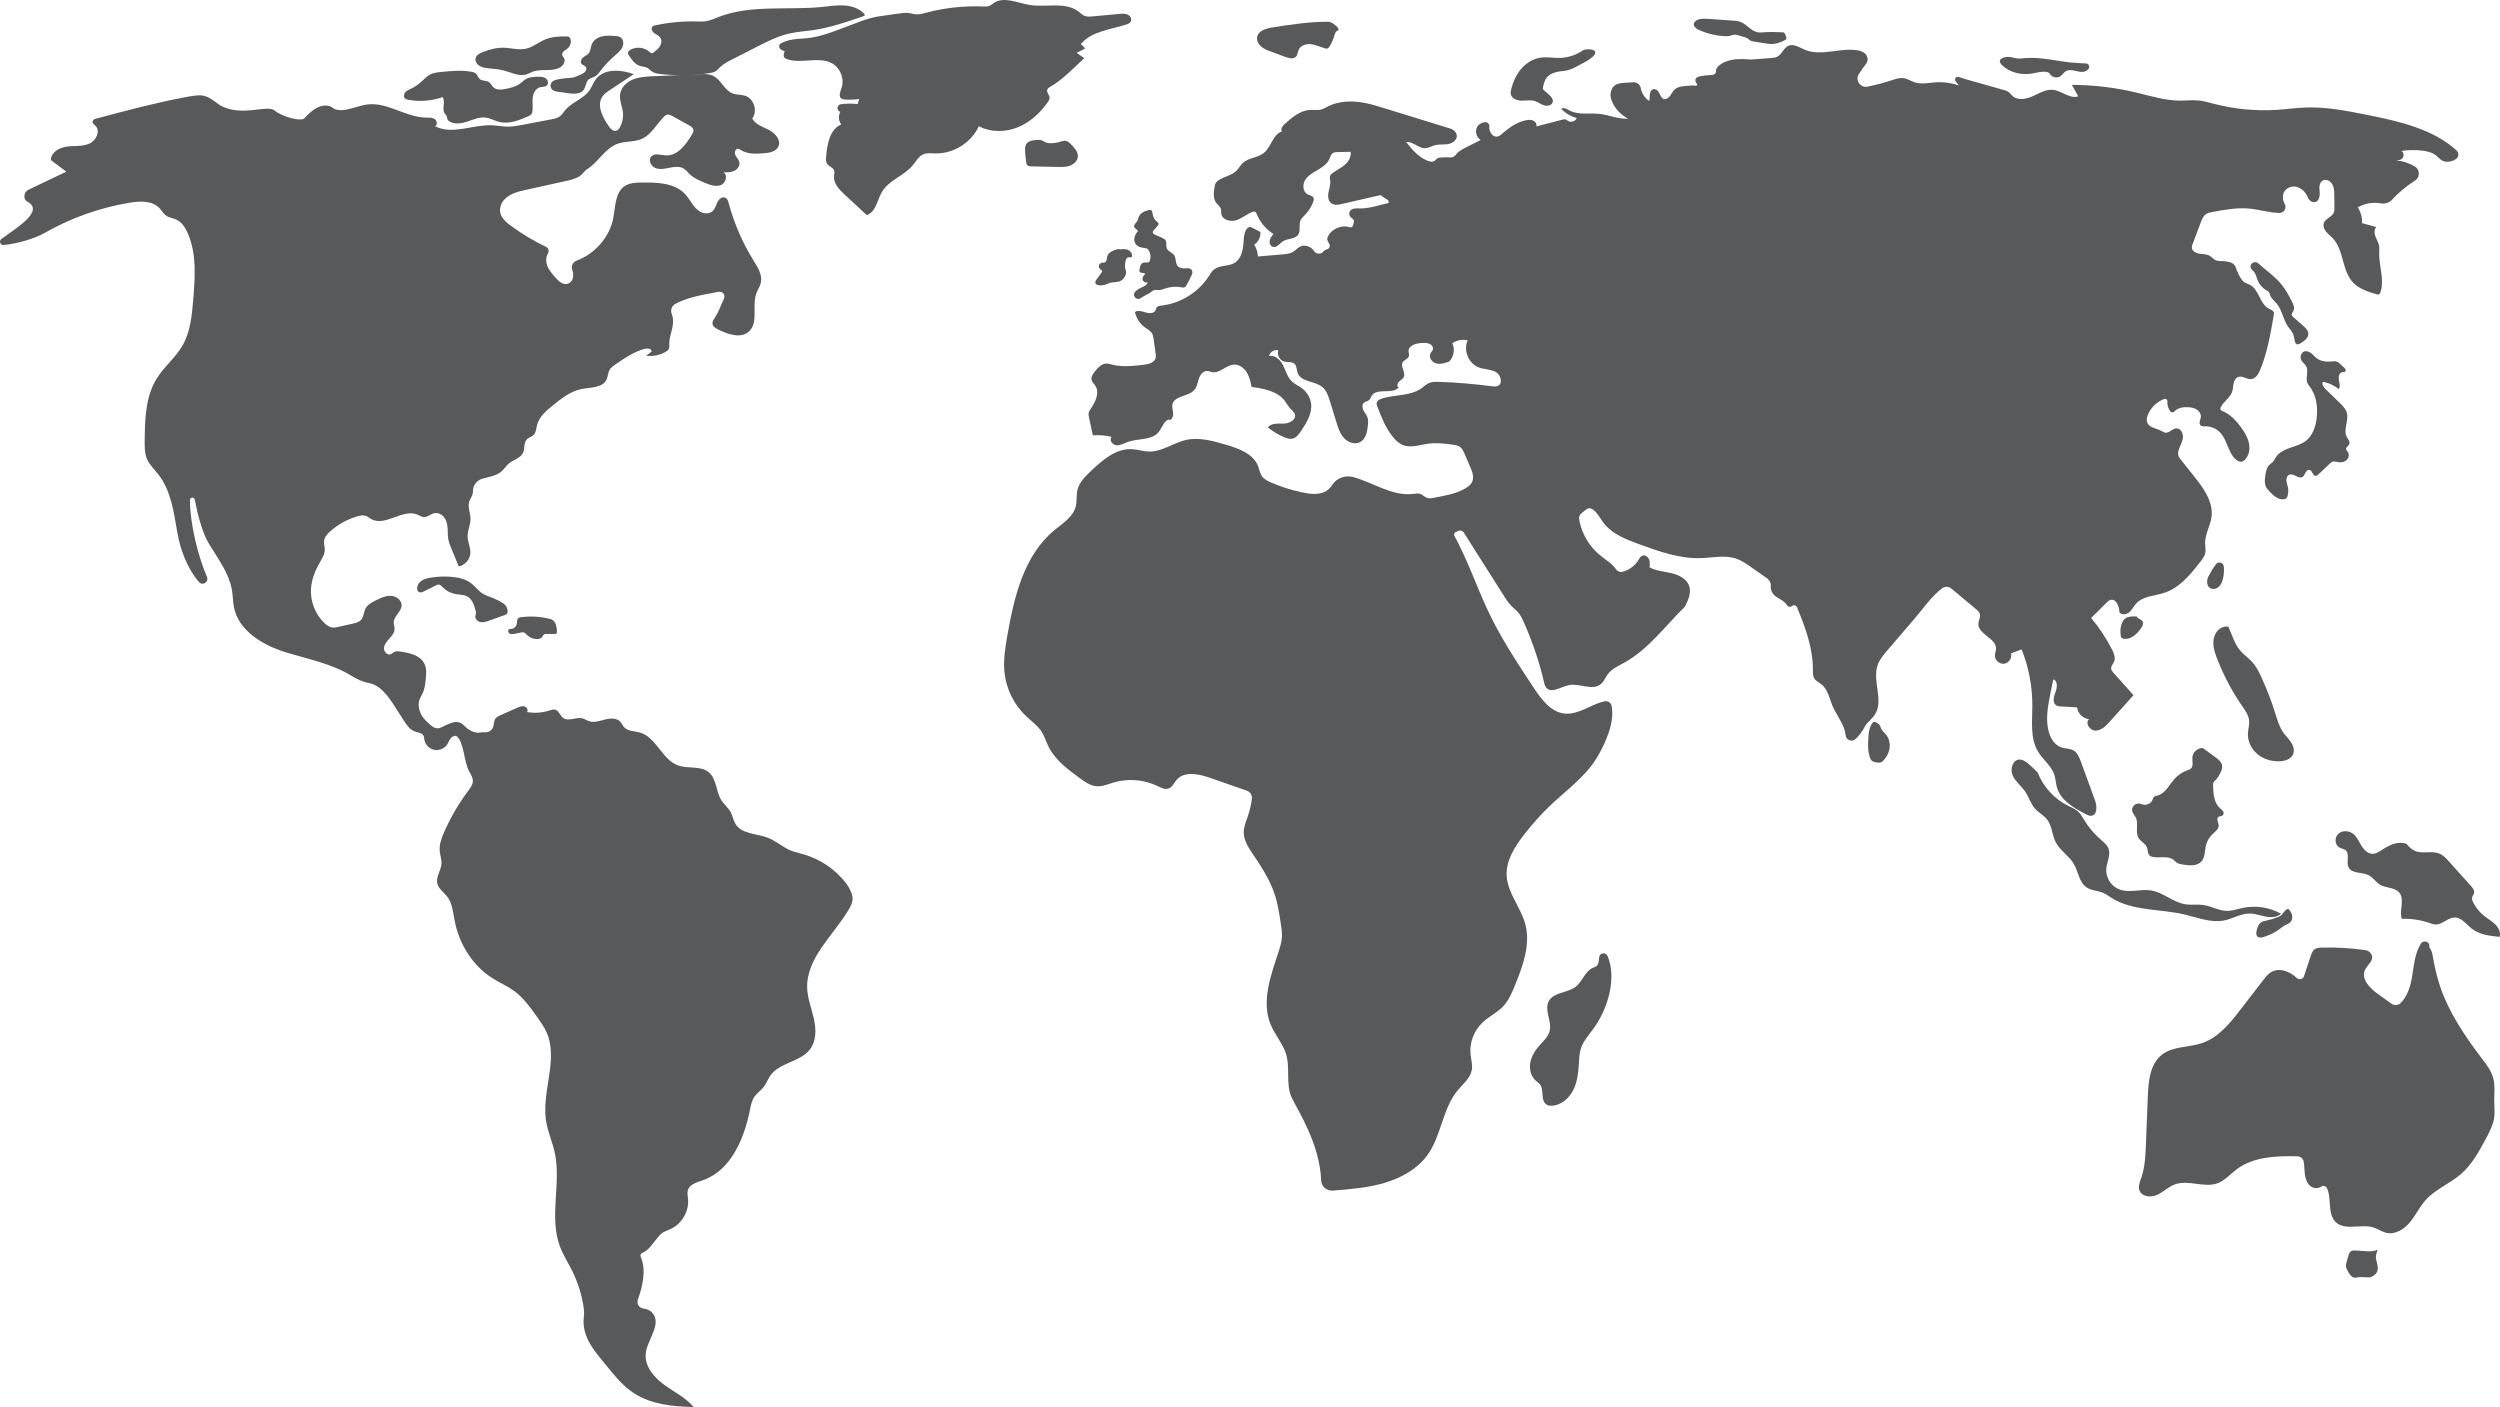 <svg xmlns="http://www.w3.org/2000/svg" width="199" height="112" viewBox="0 0 199 112" fill="none"><path d="M127.966 76.106C127.835 75.788 127.362 75.82 127.299 76.159C127.299 76.162 127.298 76.164 127.298 76.166C127.255 76.424 127.287 76.731 127.085 76.897C127.002 76.966 126.894 76.994 126.796 77.037C126.165 77.308 125.969 78.118 125.429 78.541C124.773 79.054 123.664 78.969 123.277 79.705C122.906 80.411 123.541 81.277 123.355 82.053C123.243 82.523 122.853 82.866 122.533 83.228C122.185 83.622 121.893 84.088 121.806 84.606C121.718 85.124 121.866 85.7 122.269 86.04C122.363 86.119 122.471 86.185 122.552 86.277C122.96 86.742 122.57 87.659 123.161 87.954C123.265 88.006 123.383 88.023 123.499 88.02C124.27 87.992 124.915 87.416 125.248 86.734C125.561 86.092 125.639 85.364 125.679 84.651C125.701 84.256 125.714 83.856 125.833 83.48C126.021 82.883 126.454 82.401 126.825 81.896C127.979 80.323 128.711 77.904 127.966 76.106Z" fill="#58595B"></path><path d="M192.975 74.946C192.867 74.954 192.768 75.011 192.711 75.102C192.231 75.853 192.156 76.798 192.012 77.685C191.885 78.472 191.64 79.317 191.08 79.853C190.888 80.037 190.59 80.055 190.374 79.902L189.307 79.141C188.649 78.673 187.908 77.92 188.256 77.194C188.457 76.774 189.007 76.449 188.77 75.972C188.676 75.782 188.486 75.658 188.277 75.629C187.129 75.466 185.967 75.4 184.808 75.429C184.61 75.434 184.398 75.447 184.24 75.565C184.078 75.685 184.005 75.888 183.941 76.079L183.399 77.703C183.318 77.947 183.01 78.023 182.824 77.846C182.232 77.285 181.367 76.983 180.715 77.423C180.497 77.57 180.333 77.782 180.173 77.989C179.575 78.765 178.977 79.542 178.379 80.318C177.529 81.421 176.602 82.581 175.28 83.03C174.225 83.388 172.979 83.267 172.099 83.947C171.142 84.686 171.014 86.054 170.967 87.259C170.915 88.54 170.865 89.823 170.814 91.103C170.778 91.993 170.74 92.897 170.45 93.74C170.333 94.076 170.176 94.442 170.306 94.774C170.504 95.276 171.224 95.335 171.716 95.108C172.208 94.882 172.602 94.469 173.11 94.28C174.189 93.878 175.449 94.585 176.529 94.182C177.106 93.966 177.523 93.47 178.012 93.096C179.354 92.07 181.161 92.004 182.87 92.041C183.116 92.047 183.329 92.221 183.373 92.462C183.422 92.73 183.425 93.01 183.447 93.283C183.481 93.7 183.583 94.149 183.908 94.414C184.149 94.611 184.541 94.624 184.777 94.454C184.926 94.347 185.143 94.404 185.224 94.57C185.618 95.373 185.243 96.609 185.915 97.269C186.66 98.002 187.951 97.391 188.948 97.712C189.298 97.826 189.606 98.055 189.964 98.135C190.665 98.294 191.371 97.846 191.83 97.293C192.288 96.741 192.592 96.074 193.069 95.538C193.849 94.662 195.009 94.222 195.895 93.452C196.777 92.686 197.345 91.632 197.895 90.603C198.175 90.078 198.459 89.539 198.54 88.95C198.598 88.527 198.547 88.097 198.543 87.67C198.535 87.04 198.624 86.396 198.453 85.789C198.296 85.23 197.932 84.755 197.581 84.291C196.226 82.502 194.936 80.619 194.225 78.494C193.959 77.697 193.777 76.874 193.635 76.046C193.541 75.495 193.363 75.518 193.377 75.322C193.393 75.11 193.23 74.929 193.018 74.943L192.979 74.945L192.975 74.946Z" fill="#58595B"></path><path d="M67.862 71.617C67.844 71.888 67.714 72.137 67.576 72.371C66.344 74.462 64.145 76.268 64.253 78.689C64.291 79.519 64.611 80.307 64.79 81.118C64.969 81.929 64.986 82.847 64.487 83.513C63.718 84.541 62.048 84.567 61.314 85.621C61.115 85.906 61.005 86.246 60.791 86.521C60.574 86.802 60.259 87.002 60.055 87.294C59.839 87.605 59.768 87.992 59.693 88.363C59.233 90.667 58.166 93.18 55.937 93.953C55.469 94.116 54.888 94.266 54.753 94.741C54.69 94.957 54.745 95.186 54.767 95.409C54.868 96.379 54.306 97.382 53.425 97.807C53.13 97.949 52.797 98.037 52.566 98.268C52.128 98.702 51.705 99.517 51.135 99.727C51.003 99.775 50.943 99.921 51.001 100.049C51.444 101.035 51.179 102.328 50.775 103.446C50.656 103.775 50.877 104.125 51.227 104.164C51.584 104.205 51.931 104.383 52.104 104.773C52.319 105.261 52.093 105.832 51.884 106.324C51.676 106.814 51.421 107.304 51.396 107.836C51.349 108.813 52.081 109.657 52.876 110.233C53.669 110.81 54.585 111.25 55.216 112C53.574 111.962 51.853 111.802 50.477 110.908C49.604 110.342 48.934 109.52 48.28 108.714C47.426 107.66 46.277 106.462 46.472 104.843C46.502 104.594 46.497 104.342 46.462 104.093C46.315 103.077 46.005 102.085 45.548 101.164C45.219 100.504 44.815 99.88 44.56 99.187C43.691 96.829 44.697 94.16 44.15 91.708C43.967 90.882 43.609 90.099 43.472 89.263C43.085 86.906 44.475 84.364 43.508 82.178C43.317 81.745 43.041 81.356 42.767 80.969C42.223 80.202 41.666 79.42 40.904 78.866C40.373 78.482 39.764 78.222 39.209 77.874C37.605 76.864 36.534 75.117 36.184 73.259C36.06 72.605 36.005 71.899 35.598 71.371C35.328 71.021 34.907 70.755 34.808 70.325C34.686 69.796 35.108 69.293 35.141 68.752C35.162 68.423 35.038 68.103 35.004 67.776C34.949 67.226 35.152 66.686 35.377 66.181C35.882 65.044 36.514 63.963 37.259 62.965C37.438 62.726 37.632 62.469 37.637 62.172C37.643 61.916 37.509 61.681 37.378 61.461C36.906 60.664 36.954 59.039 36.333 58.591C36.247 58.529 36.027 58.605 35.924 58.709C35.772 58.864 35.71 59.083 35.591 59.264C35.37 59.595 34.936 59.77 34.546 59.684C34.157 59.598 33.836 59.259 33.776 58.866C33.76 58.764 33.759 58.657 33.714 58.565C33.596 58.328 33.27 58.315 33.02 58.226C32.625 58.085 32.37 57.71 32.144 57.357C31.897 56.973 31.651 56.589 31.405 56.204C30.886 55.396 30.256 54.51 29.305 54.358C28.878 54.29 28.325 54.012 28.033 53.829C26.427 52.82 24.517 52.472 22.703 51.908C20.889 51.342 18.995 50.2 18.624 48.346C18.532 47.883 18.542 47.407 18.458 46.943C18.217 45.612 17.366 44.485 16.659 43.331C16.091 42.405 15.718 40.89 15.505 39.772C15.461 39.541 15.117 39.572 15.118 39.807C15.128 41.731 15.761 44.264 16.477 45.929C16.648 46.328 16.119 46.659 15.837 46.33C14.842 45.17 14.335 43.629 14.127 42.448C13.839 40.813 13.629 39.072 12.603 37.763C12.292 37.365 11.907 37.012 11.707 36.55C11.514 36.101 11.514 35.597 11.518 35.109C11.532 33.391 11.573 31.572 12.486 30.112C13.068 29.181 13.964 28.472 14.517 27.524C15.158 26.422 15.278 25.105 15.382 23.835C15.527 22.068 15.659 20.219 14.959 18.589C14.764 18.136 14.48 17.685 14.03 17.478C13.763 17.356 13.453 17.327 13.214 17.156C12.999 17.004 12.874 16.76 12.694 16.568C12.121 15.958 11.151 15.998 10.324 16.135C7.929 16.531 5.607 17.359 3.505 18.569C2.804 18.973 1.366 19.407 0.289 19.503C0.021 19.526 -0.107 19.182 0.11 19.023C1.401 18.076 3.559 16.79 2.164 16.044C1.894 15.899 1.846 15.447 2.142 15.188C2.189 15.146 2.246 15.114 2.304 15.086L5.278 13.664C4.869 13.355 4.459 13.046 4.05 12.739C4.049 12.137 4.712 11.75 5.311 11.669C5.909 11.588 6.544 11.678 7.099 11.44C7.654 11.202 8.029 10.411 7.587 10.001C7.489 9.908 7.348 9.828 7.375 9.674C7.394 9.57 7.48 9.489 7.585 9.461C9.957 8.828 12.331 8.19 14.745 7.738C16.188 7.467 16.347 7.493 17.511 8.383C19.217 9.342 21.28 8.301 21.858 8.794C22.435 9.287 23.975 9.724 24.251 9.396C24.526 9.067 25.695 7.848 26.637 8.691C27.486 8.967 28.369 8.421 29.256 8.313C30.847 8.119 32.303 9.339 33.906 9.361C34.143 9.364 34.397 9.346 34.595 9.475C34.792 9.604 34.846 9.956 34.63 10.05C35.992 10.759 37.633 9.905 39.169 9.973C39.578 9.991 39.983 10.076 40.392 10.081C40.813 10.086 41.23 10.007 41.643 9.928C42.399 9.784 43.156 9.639 43.912 9.495C44.138 9.452 44.375 9.405 44.56 9.267C44.73 9.14 44.839 8.951 44.974 8.787C45.512 8.131 46.451 7.879 46.931 7.18C47.119 6.907 47.224 6.581 47.422 6.314C48.073 5.438 49.422 5.528 50.451 5.903C49.822 6.321 49.193 6.738 48.565 7.155C48.343 7.302 48.117 7.453 47.964 7.671C47.469 8.375 47.962 9.326 48.448 10.035C48.591 10.242 48.799 10.476 49.043 10.414C49.185 10.377 49.281 10.248 49.351 10.12C49.546 9.762 49.629 9.345 49.583 8.94C49.528 8.449 49.289 7.971 49.363 7.481C49.443 6.948 49.89 6.528 50.391 6.323C50.892 6.12 51.445 6.093 51.986 6.069C53.219 6.015 54.451 5.96 55.683 5.905C56.046 5.889 56.427 5.877 56.755 6.032C57.398 6.336 57.655 7.19 58.32 7.44C58.633 7.558 58.986 7.519 59.304 7.618C60.016 7.841 60.332 8.842 59.877 9.43C60.137 9.916 60.726 10.098 61.217 10.353C61.708 10.608 62.188 11.146 61.966 11.651C61.776 12.082 61.213 12.174 60.741 12.206C60.136 12.246 59.481 12.274 58.972 11.943C58.904 11.899 58.833 11.845 58.751 11.84C58.53 11.826 58.444 12.144 58.535 12.345C58.626 12.545 58.809 12.704 58.853 12.919C58.913 13.204 58.697 13.489 58.43 13.608C58.164 13.728 57.861 13.722 57.569 13.716C57.961 13.909 57.786 14.572 57.379 14.732C56.971 14.891 56.517 14.721 56.113 14.554C55.671 14.37 55.217 14.179 54.876 13.845C54.73 13.702 54.605 13.532 54.43 13.424C54.103 13.221 53.683 13.274 53.305 13.351C52.928 13.428 52.525 13.52 52.168 13.376C51.81 13.233 51.578 12.736 51.84 12.454C52.111 12.163 52.586 12.345 52.984 12.37C53.933 12.429 54.61 11.503 55.092 10.687C55.148 10.592 55.205 10.491 55.2 10.381C55.193 10.185 54.999 10.057 54.827 9.962C54.391 9.721 53.955 9.479 53.52 9.238C53.394 9.168 53.255 9.096 53.113 9.123C52.998 9.145 52.905 9.23 52.824 9.315C52.243 9.92 51.827 10.739 51.054 11.068C50.446 11.326 49.734 11.221 49.117 11.458C48.174 11.82 47.602 12.911 46.79 13.428C46.637 13.526 46.506 13.652 46.394 13.793C46.132 14.124 45.631 14.278 45.191 14.376C44.086 14.62 42.982 14.865 41.878 15.109C41.262 15.245 40.625 15.391 40.169 15.861C40.008 16.026 39.887 16.23 39.834 16.453C39.668 17.155 40.176 17.606 40.662 17.966C41.541 18.615 42.481 19.181 43.468 19.654C43.661 19.746 43.725 19.983 43.616 20.167C43.473 20.407 43.44 20.727 43.513 21.003C43.626 21.426 43.925 21.771 44.215 22.099C44.471 22.387 44.809 22.706 45.191 22.587C45.431 22.513 45.586 22.29 45.62 22.042C45.647 21.849 45.615 21.668 45.552 21.494C45.441 21.189 45.596 20.858 45.903 20.744C47.377 20.197 48.547 18.855 48.829 17.308C48.993 16.409 48.963 15.319 49.726 14.813C50.123 14.55 50.629 14.535 51.105 14.529C52.333 14.513 53.721 14.561 54.549 15.465C54.956 15.911 55.172 16.517 55.717 16.842C55.93 16.968 56.184 17.019 56.424 16.959C57.049 16.8 56.92 16.134 57.323 15.812C57.424 15.731 57.555 15.69 57.68 15.721C57.891 15.772 57.95 15.973 57.998 16.154C58.429 17.767 59.099 19.317 59.981 20.736C60.318 21.278 60.703 21.882 60.563 22.504C60.495 22.806 60.309 23.067 60.203 23.358C59.84 24.36 60.403 25.708 59.596 26.405C58.956 26.959 57.97 26.616 57.206 26.25C56.983 26.144 56.73 25.995 56.711 25.75C56.699 25.595 56.789 25.452 56.877 25.323C57.264 24.756 57.379 24.267 57.625 23.783C57.77 23.497 57.527 23.169 57.209 23.227L56.772 23.308C55.744 23.496 54.683 23.699 53.77 24.182C53.478 24.335 53.347 24.685 53.471 24.989C53.589 25.276 53.599 25.625 53.545 25.938C53.463 26.431 53.265 26.91 53.274 27.409C53.276 27.547 53.292 27.695 53.219 27.813C53.175 27.884 53.103 27.934 53.031 27.977C52.558 28.266 51.985 28.388 51.435 28.317L51.864 27.985C51.888 27.759 51.551 27.705 51.332 27.763C50.47 27.988 49.72 28.503 48.987 29.008C48.809 29.131 48.623 29.261 48.518 29.451C48.389 29.681 48.397 29.965 48.286 30.205C47.973 30.88 47.02 30.826 46.288 30.968C45.418 31.138 44.692 31.714 44.004 32.271C43.475 32.7 42.914 33.175 42.749 33.834C42.681 34.106 42.675 34.418 42.477 34.618C42.318 34.78 42.066 34.829 41.914 35C41.675 35.269 41.789 35.7 41.644 36.029C41.45 36.471 40.879 36.584 40.508 36.894C40.284 37.08 40.133 37.339 39.913 37.529C39.517 37.873 38.961 37.945 38.455 38.091C38.415 38.103 38.374 38.115 38.333 38.129C37.927 38.266 37.652 38.648 37.649 39.074C37.649 39.168 37.637 39.261 37.609 39.352C37.548 39.559 37.409 39.737 37.348 39.945C37.215 40.385 37.451 40.849 37.453 41.308C37.455 41.776 37.214 42.222 37.221 42.69C37.227 43.153 37.475 43.593 37.44 44.055C37.403 44.548 37.004 44.993 36.516 45.085C36.324 44.62 36.133 44.156 35.941 43.691C35.833 43.427 35.723 43.161 35.678 42.879C35.636 42.621 35.648 42.356 35.634 42.093C35.616 41.787 35.558 41.471 35.383 41.218C35.207 40.966 34.895 40.789 34.591 40.848C34.285 40.905 34.034 41.182 33.724 41.159C33.549 41.145 33.399 41.038 33.238 40.967C32.07 40.456 30.65 41.954 29.547 41.315C29.408 41.234 29.286 41.123 29.135 41.067C28.912 40.985 28.662 41.037 28.433 41.104C27.651 41.335 26.919 41.737 26.306 42.274C26.064 42.486 25.829 42.742 25.794 43.06C25.77 43.289 25.855 43.516 25.855 43.746C25.855 44.114 25.643 44.444 25.46 44.764C25.094 45.401 24.81 46.1 24.757 46.832C24.684 47.844 25.083 48.881 25.816 49.587C25.989 49.753 26.19 49.906 26.427 49.944C26.607 49.973 26.791 49.932 26.969 49.892C27.348 49.807 27.726 49.721 28.105 49.636C28.328 49.585 28.566 49.527 28.724 49.362C28.96 49.118 28.943 48.727 29.103 48.429C29.271 48.117 29.607 47.942 29.925 47.785C30.301 47.597 30.699 47.407 31.119 47.428C31.539 47.448 31.976 47.766 31.968 48.184C31.959 48.686 31.361 49.026 31.341 49.526C31.334 49.715 31.412 49.898 31.407 50.086C31.396 50.375 31.192 50.617 30.997 50.831C30.8 51.046 30.591 51.28 30.566 51.568C30.54 51.857 30.813 52.178 31.087 52.081C31.2 52.04 31.283 51.941 31.391 51.889C31.536 51.819 31.707 51.841 31.868 51.864C32.594 51.972 33.427 52.151 33.767 52.799C33.982 53.21 33.933 53.703 33.879 54.164C33.841 54.49 33.802 54.822 33.67 55.123C33.584 55.318 33.461 55.496 33.391 55.697C33.225 56.176 33.389 56.719 33.691 57.127C33.896 57.404 34.157 57.631 34.432 57.839C34.626 57.984 34.884 58.015 35.102 57.91C35.596 57.676 36.078 57.402 36.488 57.488C36.642 57.52 36.782 57.601 36.893 57.712C37.801 58.612 38.282 58.237 38.549 58.284C38.828 58.333 39.131 58.168 39.24 57.908C39.335 57.681 39.294 57.403 39.437 57.202C39.531 57.069 39.688 56.996 39.838 56.93C40.28 56.734 40.723 56.538 41.165 56.341C41.346 56.261 41.545 56.179 41.738 56.227C41.93 56.276 42.075 56.526 41.949 56.678C42.54 56.784 43.157 56.742 43.728 56.556C43.874 56.509 44.029 56.451 44.178 56.488C44.488 56.562 44.577 56.969 44.836 57.154C45.253 57.454 45.844 57.057 46.345 57.178C46.535 57.224 46.699 57.343 46.885 57.405C47.297 57.542 47.741 57.38 48.163 57.273C48.585 57.165 49.099 57.138 49.389 57.463C49.502 57.589 49.563 57.753 49.675 57.88C49.974 58.22 50.503 58.187 50.939 58.31C52.243 58.68 52.689 60.458 53.963 60.924C54.764 61.216 55.771 60.932 56.425 61.479C57.059 62.01 56.981 63.015 57.428 63.711C57.644 64.047 57.976 64.3 58.164 64.651C58.325 64.95 58.371 65.303 58.548 65.593C59.043 66.401 60.216 66.341 61.103 66.679C61.714 66.912 62.217 67.359 62.805 67.643C63.014 67.744 63.3 67.831 63.599 67.904C64.895 68.22 66.082 68.885 66.977 69.869C67.25 70.168 67.487 70.474 67.628 70.754C67.764 71.024 67.883 71.316 67.861 71.616L67.862 71.617Z" fill="#58595B"></path><path d="M40.177 48.955C39.768 49.102 39.36 49.25 38.951 49.398C38.728 49.478 38.491 49.561 38.257 49.52C38.022 49.479 37.8 49.267 37.839 49.033C37.85 48.967 37.881 48.905 37.89 48.839C37.898 48.767 37.879 48.696 37.862 48.626C37.75 48.188 37.602 47.701 37.204 47.483C36.918 47.325 36.573 47.346 36.251 47.287C35.87 47.217 35.514 47.026 35.245 46.748C35.151 46.651 35.05 46.535 34.915 46.531C34.837 46.528 34.763 46.563 34.693 46.598C34.379 46.755 34.066 46.911 33.753 47.068C33.623 47.133 33.465 47.197 33.34 47.123C33.257 47.074 33.217 46.975 33.207 46.879C33.18 46.62 33.342 46.369 33.559 46.224C33.775 46.078 34.038 46.019 34.297 45.978C34.815 45.895 35.343 45.873 35.868 45.91C36.446 45.951 37.042 46.075 37.502 46.427C37.823 46.672 38.062 47.014 38.398 47.236C38.684 47.424 39.021 47.513 39.337 47.645C39.589 47.749 39.828 47.882 40.06 48.029C40.263 48.157 40.39 48.376 40.402 48.616C40.402 48.617 40.402 48.619 40.402 48.62C40.406 48.692 40.409 48.771 40.37 48.832C40.328 48.897 40.25 48.928 40.177 48.955Z" fill="#58595B"></path><path d="M44.329 50.324C44.326 50.362 44.322 50.406 44.293 50.434C44.262 50.464 44.214 50.465 44.17 50.464C43.949 50.463 43.728 50.461 43.508 50.459C43.447 50.459 43.385 50.459 43.331 50.487C43.236 50.538 43.206 50.657 43.135 50.737C43.057 50.823 42.936 50.856 42.82 50.865C42.511 50.891 42.193 50.777 41.97 50.561C41.871 50.464 41.775 50.341 41.638 50.328C41.591 50.324 41.542 50.333 41.496 50.342C41.323 50.377 41.149 50.413 40.976 50.447C40.841 50.475 40.693 50.501 40.571 50.436C40.449 50.371 40.397 50.174 40.512 50.098C40.571 50.06 40.647 50.067 40.717 50.059C40.909 50.039 41.08 49.89 41.127 49.703C41.17 49.528 41.124 49.308 41.267 49.196C41.326 49.151 41.404 49.138 41.478 49.129C42.254 49.028 43.049 49.077 43.806 49.272C43.985 49.319 44.133 49.445 44.203 49.614C44.296 49.838 44.343 50.08 44.33 50.323L44.329 50.324Z" fill="#58595B"></path><path d="M68.829 1.214C68.814 1.257 68.766 1.276 68.724 1.291C67.43 1.74 66.128 2.19 64.773 2.39C64.112 2.487 63.439 2.525 62.787 2.677C61.888 2.887 61.054 3.312 60.232 3.732C59.589 4.059 58.947 4.387 58.305 4.714C57.945 4.898 57.579 5.086 57.292 5.37C57.187 5.473 57.092 5.59 56.966 5.669C56.82 5.76 56.645 5.791 56.474 5.818C55.13 6.028 53.754 6.046 52.405 5.875C52.111 5.838 51.85 5.69 51.64 5.485C51.605 5.449 51.564 5.42 51.52 5.398C51.326 5.303 51.099 5.303 50.896 5.232C50.52 5.099 50.278 4.746 50.062 4.414C50.025 4.357 49.987 4.296 49.985 4.229C49.979 4.107 50.088 4.013 50.196 3.953C50.668 3.691 51.306 3.767 51.703 4.133C51.755 4.18 51.809 4.234 51.878 4.237C51.942 4.24 51.998 4.199 52.048 4.159C52.235 4.012 52.427 3.858 52.545 3.651C52.664 3.444 52.691 3.167 52.549 2.976C52.432 2.817 52.229 2.749 52.069 2.632C51.91 2.514 51.795 2.273 51.927 2.125C51.989 2.057 52.087 2.033 52.177 2.013C53.247 1.784 54.343 1.682 55.436 1.708C55.69 1.714 55.947 1.727 56.197 1.688C56.546 1.633 56.87 1.481 57.199 1.353C59.785 0.348 62.687 0.833 65.449 0.551C66.028 0.491 66.609 0.397 67.19 0.434C67.771 0.471 68.367 0.656 68.771 1.073C68.809 1.111 68.847 1.164 68.829 1.214Z" fill="#58595B"></path><path d="M43.538 6.796C43.4 6.932 43.174 6.898 42.986 6.946C42.647 7.034 42.452 7.401 42.408 7.746C42.363 8.092 42.424 8.444 42.39 8.791C42.38 8.891 42.361 8.994 42.302 9.076C42.23 9.177 42.11 9.231 41.994 9.28C41.29 9.582 40.525 9.889 39.779 9.715C39.39 9.623 39.034 9.404 38.637 9.358C38.143 9.302 37.665 9.52 37.194 9.678C36.723 9.836 36.169 9.926 35.757 9.648C35.701 9.61 35.648 9.565 35.62 9.503C35.586 9.429 35.596 9.341 35.567 9.264C35.534 9.176 35.456 9.114 35.403 9.036C35.145 8.668 35.484 8.101 35.231 7.73C34.364 8.036 33.414 8.112 32.51 7.945C32.41 7.925 32.303 7.901 32.232 7.828C32.103 7.699 32.146 7.471 32.267 7.336C32.388 7.2 32.564 7.131 32.729 7.053C33.022 6.912 33.294 6.729 33.534 6.512C33.747 6.319 33.938 6.095 34.188 5.955C34.481 5.791 34.827 5.755 35.162 5.723C35.983 5.644 36.832 5.567 37.631 5.733C37.762 5.761 37.884 5.83 37.959 5.943C37.959 5.943 37.959 5.943 37.959 5.944C38.041 6.068 38.092 6.215 38.208 6.307C38.407 6.463 38.716 6.395 38.925 6.538C39.07 6.637 39.136 6.815 39.26 6.937C39.527 7.201 39.966 7.139 40.334 7.059C40.677 6.983 41.031 6.905 41.322 6.708C41.526 6.571 41.693 6.379 41.912 6.266C42.164 6.135 42.459 6.121 42.742 6.11C42.971 6.101 43.215 6.096 43.409 6.217C43.602 6.337 43.699 6.636 43.538 6.796Z" fill="#58595B"></path><path d="M44.879 4.074C44.783 4.162 44.715 4.299 44.761 4.42C44.788 4.487 44.845 4.538 44.885 4.598C45.073 4.884 44.809 5.269 44.499 5.412C43.847 5.716 43.047 5.455 42.378 5.715C42.223 5.776 42.08 5.862 41.923 5.914C41.284 6.123 40.623 5.727 39.968 5.576C39.532 5.475 39.079 5.485 38.639 5.403C38.436 5.365 38.23 5.305 38.07 5.174C37.911 5.043 37.808 4.828 37.859 4.629C37.922 4.382 38.184 4.245 38.422 4.152C38.95 3.943 39.51 3.787 40.078 3.798C40.674 3.81 41.276 4.005 41.859 3.878C42.412 3.758 42.862 3.365 43.385 3.146C43.939 2.914 44.55 2.887 45.156 2.902C45.27 2.905 45.373 2.977 45.407 3.085C45.407 3.085 45.407 3.086 45.407 3.087C45.49 3.352 45.402 3.661 45.191 3.844C45.093 3.928 44.972 3.986 44.877 4.074H44.879Z" fill="#58595B"></path><path d="M49.551 3.736C49.435 4.001 49.206 4.195 48.987 4.385C48.573 4.749 48.176 5.134 47.846 5.574C47.7 5.767 47.559 5.979 47.346 6.094C47.185 6.179 46.993 6.206 46.856 6.324C46.625 6.523 46.643 6.891 46.468 7.141C46.209 7.509 45.663 7.484 45.217 7.418C44.942 7.378 44.668 7.338 44.393 7.299C44.205 7.271 44.008 7.24 43.889 7.05C43.811 6.924 43.803 6.763 43.868 6.63C43.968 6.426 44.173 6.374 44.367 6.327C44.712 6.245 45.107 6.226 45.487 6.188C45.582 6.179 45.676 6.159 45.766 6.127C45.945 6.062 46.119 5.988 46.289 5.905C46.404 5.85 46.52 5.787 46.598 5.686C46.676 5.585 46.704 5.436 46.632 5.331C46.548 5.207 46.363 5.185 46.276 5.063C46.167 4.91 46.275 4.693 46.42 4.573C46.565 4.455 46.751 4.381 46.866 4.233C47.022 4.034 47.012 3.754 47.107 3.52C47.239 3.196 47.566 2.983 47.907 2.898C48.248 2.814 48.606 2.838 48.956 2.862C49.102 2.873 49.254 2.885 49.378 2.962C49.625 3.113 49.666 3.471 49.551 3.736Z" fill="#58595B"></path><path d="M90.037 1.642C89.99 1.828 89.815 1.898 89.653 1.951C88.375 2.366 86.862 2.483 86.022 3.527C86.172 3.596 86.294 3.725 86.356 3.879C86.136 3.988 85.916 4.096 85.697 4.205C85.9 4.345 86.103 4.486 86.307 4.628C86.047 4.874 85.785 5.12 85.524 5.367C84.937 5.921 84.342 6.481 83.639 6.88C83.524 6.945 83.394 7.019 83.358 7.147C83.294 7.363 83.538 7.556 83.547 7.782C83.552 7.914 83.475 8.034 83.399 8.141C82.79 9.004 81.976 9.748 80.993 10.14C80.01 10.534 78.849 10.547 77.917 10.046C77.313 11.364 75.873 12.256 74.418 12.213C74.11 12.204 73.787 12.159 73.503 12.278C73.121 12.438 72.918 12.841 72.655 13.159C71.966 13.996 70.755 14.336 70.206 15.271C69.821 15.929 69.72 16.901 68.986 17.117C68.403 16.576 67.82 16.035 67.237 15.493C66.81 15.096 66.347 14.615 66.388 14.034C66.399 13.873 66.448 13.706 66.39 13.555C66.292 13.31 65.959 13.242 65.823 13.017C65.734 12.871 65.743 12.689 65.756 12.519C65.831 11.509 66.034 10.306 66.965 9.898C66.744 9.621 66.714 9.208 66.894 8.903C66.861 8.89 66.829 8.874 66.799 8.855C66.56 8.699 66.659 8.33 66.942 8.294C67.382 8.238 67.828 8.234 68.268 8.284C68.308 8.151 68.348 8.018 68.389 7.885C68.018 7.933 67.642 7.946 67.268 7.924C67.165 7.918 67.056 7.908 66.973 7.848C66.728 7.674 66.882 7.3 66.982 7.019C67.235 6.305 66.912 5.432 66.253 5.054C65.163 4.43 63.662 5.16 62.549 4.664C62.414 4.604 62.346 4.451 62.389 4.31C62.413 4.229 62.438 4.147 62.462 4.066C62.331 4.048 62.208 3.987 62.11 3.898C61.968 3.768 62.003 3.535 62.173 3.445C62.385 3.334 62.611 3.249 62.845 3.193C63.314 3.082 63.803 3.09 64.283 3.038C65.213 2.936 66.098 2.605 66.973 2.276C67.524 2.068 68.075 1.861 68.628 1.654C69.097 1.478 69.584 1.353 70.081 1.283C70.577 1.212 71.087 1.142 71.59 1.071C71.813 1.039 72.038 1.008 72.262 1.029C72.494 1.051 72.717 1.128 72.95 1.14C73.22 1.153 73.486 1.076 73.747 1.007C75.206 0.62 76.724 0.454 78.233 0.516C78.41 0.523 78.594 0.532 78.758 0.465C78.89 0.411 78.997 0.311 79.117 0.232C79.93 -0.304 80.989 0.235 81.951 0.394C83.267 0.611 84.788 0.109 85.847 0.917C86.01 1.042 86.158 1.197 86.351 1.269C86.543 1.341 86.755 1.324 86.959 1.305C87.673 1.239 88.386 1.174 89.099 1.11C89.366 1.085 89.653 1.063 89.876 1.236C90.001 1.332 90.075 1.488 90.037 1.641V1.642Z" fill="#58595B"></path><path d="M150.409 59.556C150.355 59.935 150.162 60.287 149.897 60.563C149.857 60.605 149.814 60.646 149.762 60.671C149.668 60.717 149.557 60.708 149.452 60.698C149.274 60.679 149.077 60.652 148.96 60.517C148.909 60.458 148.879 60.383 148.853 60.31C148.778 60.096 148.731 59.874 148.71 59.648C148.69 59.416 148.699 59.182 148.708 58.95C148.72 58.637 148.734 58.321 148.821 58.022C148.87 57.851 148.947 57.685 149.053 57.543C149.126 57.446 149.263 57.434 149.358 57.51C149.358 57.51 149.358 57.51 149.359 57.511C149.438 57.572 149.532 57.614 149.596 57.689C149.671 57.779 149.694 57.901 149.744 58.007C149.832 58.19 149.999 58.319 150.128 58.476C150.37 58.773 150.463 59.177 150.41 59.556H150.409Z" fill="#58595B"></path><path d="M85.799 12.452C85.781 12.787 85.502 13.062 85.188 13.182C84.873 13.3 84.527 13.295 84.191 13.288C83.495 13.274 82.798 13.259 82.102 13.244C81.99 13.242 81.866 13.236 81.784 13.158C81.71 13.088 81.693 12.98 81.679 12.88C81.643 12.609 81.617 12.337 81.6 12.065C81.585 11.862 81.581 11.643 81.692 11.471C81.863 11.201 82.233 11.155 82.553 11.138C82.669 11.131 82.787 11.126 82.897 11.16C83.006 11.195 83.098 11.267 83.201 11.316C83.486 11.453 83.823 11.403 84.135 11.35C84.285 11.325 84.43 11.265 84.61 11.22C84.789 11.174 84.979 11.223 85.112 11.352C85.176 11.413 85.238 11.476 85.299 11.538C85.549 11.794 85.817 12.095 85.799 12.452Z" fill="#58595B"></path><path d="M94.543 21.352C94.798 21.328 94.987 21.582 94.889 21.817C94.762 22.121 94.615 22.417 94.447 22.699C94.406 22.771 94.357 22.846 94.28 22.875C94.207 22.903 94.126 22.886 94.051 22.871C93.65 22.794 93.23 22.817 92.84 22.937C92.625 23.003 92.412 23.1 92.186 23.091C92.083 23.086 91.977 23.06 91.877 23.088C91.804 23.108 91.744 23.155 91.686 23.203C91.419 23.422 91.084 23.517 90.825 23.72C90.714 23.807 90.56 23.82 90.438 23.746C90.436 23.746 90.435 23.744 90.433 23.743C90.252 23.634 90.21 23.384 90.356 23.23C90.485 23.095 90.641 22.984 90.813 22.908C91.039 22.806 91.34 22.699 91.34 22.452C91.198 22.547 90.986 22.423 90.952 22.255C90.919 22.088 91.024 21.918 91.162 21.817C91.067 21.67 90.765 21.776 90.701 21.612C90.685 21.568 90.694 21.518 90.704 21.472C90.726 21.373 90.746 21.273 90.768 21.173C90.802 21.01 90.946 20.893 91.114 20.894C91.181 20.894 91.248 20.894 91.315 20.895C91.358 20.895 91.403 20.895 91.44 20.873C91.487 20.847 91.512 20.795 91.528 20.744C91.627 20.457 91.576 20.125 91.403 19.877C91.353 19.806 91.272 19.763 91.185 19.755C90.883 19.726 90.569 19.659 90.397 19.42C90.178 19.116 90.313 18.667 90.582 18.407C90.548 18.262 90.346 18.217 90.291 18.079C90.215 17.888 90.457 17.735 90.55 17.553C90.591 17.473 90.603 17.382 90.632 17.296C90.754 16.947 91.121 16.788 91.502 16.706C91.595 16.686 91.686 16.745 91.706 16.836C91.733 16.952 91.756 17.07 91.789 17.185C91.847 17.381 91.966 17.582 92.138 17.675C92.226 17.724 92.245 17.843 92.183 17.923C92.066 18.076 91.94 18.222 91.808 18.363C91.724 18.452 91.753 18.596 91.865 18.646C92.076 18.741 92.287 18.834 92.498 18.93C92.595 18.972 92.695 19.02 92.759 19.105C92.9 19.295 92.787 19.578 92.886 19.792C92.995 20.024 93.305 20.091 93.456 20.299C93.636 20.546 93.542 20.925 93.736 21.163C93.916 21.385 94.254 21.378 94.54 21.351H94.545L94.543 21.352Z" fill="#58595B"></path><path d="M90.11 20.361C90.109 20.388 90.105 20.415 90.091 20.437C90.038 20.523 89.905 20.469 89.806 20.488C89.663 20.515 89.61 20.687 89.585 20.829C89.553 21.012 89.521 21.201 89.568 21.381C89.587 21.452 89.617 21.518 89.63 21.589C89.668 21.782 89.578 21.977 89.458 22.133C89.399 22.211 89.329 22.284 89.245 22.336C88.987 22.496 88.652 22.434 88.358 22.514C88.215 22.554 88.083 22.627 87.939 22.671C87.772 22.723 87.592 22.731 87.42 22.697C87.341 22.681 87.257 22.651 87.216 22.584C87.144 22.469 87.226 22.322 87.306 22.213C87.425 22.052 87.543 21.889 87.662 21.727C87.704 21.671 87.747 21.595 87.712 21.534C87.689 21.496 87.646 21.479 87.609 21.456C87.499 21.388 87.444 21.244 87.478 21.121C87.513 20.997 87.636 20.904 87.766 20.903C87.807 20.903 87.849 20.91 87.89 20.904C87.989 20.889 88.056 20.793 88.083 20.697C88.11 20.601 88.109 20.499 88.137 20.403C88.223 20.108 88.546 19.956 88.843 19.869C88.924 19.844 89.011 19.821 89.096 19.837C89.162 19.85 89.229 19.856 89.295 19.845C89.528 19.806 89.77 19.837 89.96 20.008C90.06 20.098 90.114 20.227 90.109 20.361H90.11Z" fill="#58595B"></path><path d="M166.297 5.356C166.247 5.576 166.007 5.709 165.78 5.723C165.554 5.738 165.332 5.664 165.11 5.616C164.888 5.57 164.642 5.552 164.446 5.666C164.266 5.772 164.159 5.97 163.982 6.082C163.743 6.232 163.393 6.17 163.22 5.947C163.179 5.895 163.146 5.835 163.094 5.795C163.05 5.763 162.997 5.746 162.943 5.735C162.549 5.648 162.146 5.786 161.747 5.853C160.899 5.994 159.968 5.781 159.355 5.182C159.245 5.073 159.139 4.915 159.207 4.776C159.241 4.706 159.313 4.662 159.383 4.629C159.564 4.547 159.767 4.513 159.965 4.533C160.181 4.554 160.387 4.636 160.602 4.656C160.777 4.673 160.952 4.647 161.126 4.631C162.358 4.514 163.582 4.842 164.812 4.971C165.222 5.014 165.636 5.035 166.048 5.051C166.206 5.057 166.331 5.2 166.298 5.353C166.298 5.354 166.298 5.355 166.298 5.356H166.297Z" fill="#58595B"></path><path d="M125.931 5.065C125.466 5.306 125.044 5.584 124.523 5.638C124.003 5.691 123.42 5.775 123.106 6.192C122.947 6.401 122.885 6.666 122.827 6.921C122.814 6.979 122.801 7.042 122.824 7.096C122.841 7.133 122.872 7.16 122.903 7.187C123.026 7.296 123.149 7.403 123.272 7.512C123.454 7.673 123.655 7.885 123.597 8.122C123.532 8.39 123.172 8.47 122.907 8.388C122.643 8.304 122.42 8.117 122.155 8.037C121.819 7.936 121.457 8.02 121.106 8.013C120.754 8.007 120.349 7.855 120.263 7.516C120.225 7.364 120.26 7.205 120.301 7.054C120.455 6.484 120.703 5.931 121.087 5.482C121.47 5.032 121.999 4.691 122.584 4.597C123.109 4.51 123.644 4.623 124.176 4.609C124.837 4.591 125.491 4.37 126.03 3.987C126.59 3.785 127.92 4.033 125.931 5.065Z" fill="#58595B"></path><path d="M106.52 2.44C106.346 2.437 106.265 2.648 106.22 2.816C106.131 3.14 105.991 3.45 105.808 3.732C105.775 3.78 105.74 3.831 105.687 3.854C105.623 3.882 105.551 3.867 105.485 3.85C105.113 3.75 104.762 3.571 104.381 3.521C103.999 3.471 103.553 3.596 103.387 3.941C103.296 4.131 103.297 4.37 103.148 4.519C102.945 4.722 102.603 4.636 102.333 4.536C101.948 4.395 101.564 4.253 101.18 4.111C100.903 4.009 100.618 3.902 100.394 3.71C100.17 3.519 100.013 3.22 100.073 2.931C100.174 2.441 100.776 2.266 101.273 2.187C102.737 1.954 104.212 1.731 105.691 1.731C105.83 1.731 105.966 1.776 106.08 1.857C106.15 1.907 106.22 1.957 106.29 2.007C106.436 2.112 106.6 2.28 106.52 2.44Z" fill="#58595B"></path><path d="M142.182 3.101C142.154 3.161 142.087 3.193 142.026 3.22C141.748 3.345 141.463 3.472 141.159 3.498C140.942 3.518 140.724 3.484 140.508 3.451C140.226 3.406 139.943 3.363 139.66 3.319C139.526 3.299 139.387 3.276 139.279 3.196C139.22 3.153 139.173 3.097 139.114 3.056C139.052 3.014 138.98 2.992 138.908 2.971C138.756 2.924 138.604 2.879 138.452 2.834C138.329 2.796 138.203 2.759 138.074 2.764C137.942 2.771 137.816 2.823 137.687 2.851C137.508 2.891 137.322 2.886 137.139 2.872C136.526 2.823 135.923 2.677 135.357 2.441C135.198 2.375 135.039 2.299 134.926 2.171C134.856 2.09 134.804 1.982 134.829 1.878C134.843 1.82 134.879 1.77 134.92 1.728C135.171 1.468 135.584 1.475 135.945 1.5C136.593 1.545 137.242 1.59 137.89 1.635C138.112 1.651 138.339 1.667 138.546 1.746C139.051 1.941 139.39 2.484 139.924 2.571C140.077 2.596 140.233 2.581 140.388 2.569C140.801 2.536 141.429 2.543 141.942 2.574C141.989 2.577 142.031 2.602 142.053 2.642C142.101 2.725 142.141 2.813 142.172 2.905C142.194 2.968 142.211 3.039 142.182 3.101Z" fill="#58595B"></path><path d="M170.426 50.014C170.12 50.446 169.684 50.861 169.153 50.858C169.038 50.857 168.909 50.828 168.85 50.73C168.823 50.687 168.813 50.636 168.807 50.586C168.745 50.165 168.797 49.712 169.038 49.361C169.228 49.083 169.718 49.031 170.117 49.077C170.107 49.09 170.096 49.101 170.085 49.113C170.228 49.261 170.478 49.306 170.561 49.494C170.639 49.665 170.534 49.86 170.426 50.014Z" fill="#58595B"></path><path d="M195.487 12.665C195.432 12.701 195.375 12.732 195.316 12.76C195.016 12.901 194.645 12.931 194.361 12.76C194.202 12.665 194.083 12.516 193.94 12.398C193.608 12.123 193.164 12.024 192.735 11.98C192.211 11.924 191.679 11.937 191.158 12.016C191.273 12.098 191.326 12.219 191.326 12.337C191.326 12.525 191.196 12.709 190.976 12.739L190.753 12.769C191.267 12.818 191.769 12.985 192.213 13.247C192.644 13.5 192.652 14.111 192.23 14.377C191.554 14.807 190.934 15.323 190.391 15.91C190.171 16.147 189.844 16.245 189.525 16.188C188.898 16.074 188.229 16.184 187.68 16.507C187.92 16.877 188.041 17.322 188.019 17.762L189.152 18.074C188.969 18.27 188.994 18.58 189.087 18.829C189.181 19.079 189.333 19.31 189.377 19.573C189.407 19.747 189.388 19.925 189.383 20.102C189.351 21.175 189.836 22.285 189.47 23.296C189.452 23.343 189.431 23.392 189.39 23.42C189.327 23.463 189.241 23.443 189.168 23.422C188.494 23.221 187.788 23.001 187.306 22.492C186.404 21.538 186.587 19.907 185.682 18.956C185.454 18.716 185.165 18.533 185.017 18.221C184.981 18.145 184.957 18.062 184.952 17.979C184.913 17.407 185.594 17.346 185.771 16.926C185.824 16.8 185.823 16.66 185.821 16.523C185.818 16.194 185.814 15.864 185.81 15.535C185.806 15.15 185.793 14.737 185.478 14.458C185.314 14.312 185.072 14.271 184.882 14.381C184.573 14.561 184.618 14.973 184.647 15.31C184.678 15.675 184.548 16.167 184.111 16.079C183.917 16.04 183.766 15.892 183.697 15.709C183.549 15.312 183.203 14.955 182.776 14.868C182.444 14.799 182.066 14.918 181.871 15.193C181.784 15.316 181.735 15.462 181.723 15.611C181.703 15.839 181.765 16.057 181.872 16.261C182.037 16.579 181.794 16.958 181.434 16.951C180.655 16.936 179.857 16.684 179.068 16.607C178.082 16.51 177.091 16.691 176.116 16.872C175.926 16.907 175.728 16.946 175.572 17.061C175.376 17.206 175.28 17.448 175.193 17.675C174.974 18.257 174.754 18.837 174.535 19.418C174.5 19.511 174.465 19.606 174.468 19.706C174.481 19.979 174.779 20.149 175.051 20.193C175.323 20.238 175.615 20.215 175.858 20.345C176.054 20.451 176.194 20.645 176.401 20.728C176.566 20.794 176.75 20.779 176.927 20.782C177.139 20.788 177.349 20.823 177.55 20.885C177.749 20.946 177.9 21.101 177.97 21.295C178.036 21.479 178.103 21.662 178.193 21.835C178.315 22.067 178.444 22.336 178.678 22.482C178.804 22.559 178.951 22.597 179.083 22.665C179.825 23.043 179.869 24.198 180.611 24.576C180.762 24.653 180.957 24.715 181 24.88C181.017 24.943 181.006 25.01 180.994 25.074C180.742 26.543 180.485 28.026 179.925 29.407C179.782 29.762 179.547 30.159 179.164 30.179C178.783 30.198 178.423 29.814 178.058 30.062C177.996 30.104 177.946 30.161 177.907 30.224C177.723 30.531 177.785 30.893 177.67 31.212C177.503 31.681 176.997 31.954 176.779 32.402C176.751 32.46 176.729 32.527 176.749 32.587C176.776 32.666 176.864 32.702 176.941 32.734C177.528 32.981 177.979 33.467 178.358 33.975C178.743 34.492 179.083 35.067 179.052 35.747C179.039 36.038 178.932 36.321 178.744 36.544C178.672 36.63 178.582 36.711 178.472 36.741C178.295 36.789 178.109 36.691 177.971 36.571C177.351 36.028 177.302 35.057 176.745 34.452C176.415 34.095 175.919 33.898 175.432 33.936C175.354 33.942 175.273 33.933 175.207 33.89C174.969 33.739 175.158 33.45 175.186 33.205C175.215 32.962 175.062 32.725 174.854 32.594C174.646 32.464 174.395 32.423 174.149 32.41C173.765 32.389 173.317 32.478 173.084 32.754C172.996 32.857 172.831 32.852 172.753 32.743C172.587 32.509 172.504 32.216 172.524 31.931C172.533 31.803 172.399 31.709 172.278 31.755C171.671 31.983 171.165 32.478 170.942 33.087C170.913 33.169 170.889 33.253 170.883 33.34C170.843 33.855 171.272 34.018 171.647 34.135C171.779 34.176 171.946 34.256 172.119 34.34C172.119 34.34 172.119 34.34 172.12 34.34C172.191 34.374 172.335 34.444 172.335 34.444H172.375C172.473 34.444 172.57 34.423 172.657 34.378C172.852 34.273 173.029 34.102 173.251 34.099C173.61 34.095 173.812 34.541 173.754 34.893C173.696 35.245 173.482 35.554 173.4 35.902C173.376 36.006 173.363 36.116 173.386 36.22C173.418 36.37 173.516 36.495 173.612 36.614C173.951 37.039 174.289 37.462 174.628 37.887C175.387 38.836 176.189 39.931 176.037 41.134C175.946 41.864 175.502 42.535 175.524 43.271C175.53 43.51 175.587 43.75 175.546 43.985C175.497 44.268 175.313 44.507 175.136 44.733C174.353 45.733 173.5 46.785 172.29 47.185C171.513 47.442 170.58 47.441 170.033 48.047C169.837 48.264 169.712 48.543 169.49 48.733C169.268 48.923 168.879 48.98 168.711 48.741C168.69 48.262 168.425 47.601 167.97 47.76C167.861 47.798 167.776 47.881 167.694 47.962C167.28 48.371 166.867 48.781 166.453 49.192C167.099 49.956 167.657 50.796 168.11 51.688C168.268 51.996 168.414 52.357 168.279 52.675C168.2 52.86 168.031 53.02 168.047 53.22C168.058 53.354 168.153 53.464 168.242 53.565C168.77 54.155 169.299 54.746 169.827 55.336C169.198 56.037 168.57 56.738 167.942 57.439C167.634 57.782 167.273 58.15 166.812 58.16C166.352 58.17 165.939 57.541 166.29 57.244C165.808 57.199 165.386 56.786 165.333 56.306C164.911 56.283 164.489 56.259 164.067 56.234C163.935 56.227 163.797 56.218 163.685 56.149C163.355 55.948 163.473 55.451 163.615 55.092C163.756 54.733 163.81 54.205 163.445 54.073C163.356 54.462 163.279 54.854 163.202 55.246C163.011 56.223 162.82 57.239 163.069 58.204C163.211 58.76 163.547 59.318 164.095 59.497C164.408 59.6 164.764 59.571 165.049 59.735C165.365 59.916 165.512 60.284 165.636 60.625C166.013 61.655 166.389 62.684 166.765 63.714C166.932 64.171 166.954 64.885 166.468 64.936C166.311 64.952 166.16 64.877 166.019 64.805C165.066 64.309 164.023 63.706 163.732 62.677C163.64 62.349 163.633 62.001 163.528 61.677C163.295 60.962 162.626 60.483 162.234 59.839C161.594 58.785 161.768 57.457 161.775 56.224C161.785 54.676 161.494 53.127 160.922 51.688C160.64 51.795 160.358 51.904 160.076 52.011C160.178 52.375 159.892 52.795 159.516 52.835C159.138 52.875 158.77 52.526 158.791 52.149C158.801 51.982 158.875 51.824 158.884 51.657C158.933 50.798 157.41 50.482 157.479 49.625C157.498 49.378 157.66 49.142 157.606 48.901C157.565 48.724 157.417 48.595 157.279 48.478C156.627 47.934 155.975 47.388 155.323 46.844C155.113 46.669 154.812 46.665 154.594 46.828C153.755 47.455 153.103 48.422 152.43 49.207C151.702 50.057 150.973 50.906 150.244 51.755C149.928 52.125 149.603 52.506 149.45 52.967C149.024 54.241 149.982 55.8 149.223 56.909C148.981 57.263 148.59 57.51 148.404 57.896C148.252 58.21 147.997 58.555 147.694 58.827C147.405 59.089 146.947 58.909 146.911 58.522C146.841 57.78 146.376 57.214 145.957 56.385C145.631 55.741 145.557 54.928 144.991 54.478C144.799 54.324 144.554 54.22 144.422 54.011C144.296 53.808 144.305 53.552 144.306 53.313C144.316 51.593 143.704 49.943 143.046 48.343C142.978 48.177 142.77 48.13 142.63 48.244C142.628 48.246 142.625 48.249 142.622 48.251C142.5 48.347 142.316 48.307 142.241 48.172C142.072 47.865 141.667 47.694 141.357 47.483C141.108 47.314 140.925 46.963 140.956 46.698C140.987 46.428 140.848 46.165 140.624 46.009L139.38 45.136C139.017 44.882 138.647 44.624 138.228 44.477C137.326 44.16 136.337 44.396 135.382 44.427C133.722 44.482 132.115 43.91 130.554 43.347C129.537 42.979 128.474 42.581 127.761 41.771C127.429 41.395 127.119 40.668 126.638 40.476C126.379 40.373 126.131 40.665 125.911 40.836C125.653 41.034 125.682 41.267 125.727 41.485C125.944 42.546 126.538 43.526 127.38 44.212C127.816 44.567 128.337 44.87 128.645 45.326C128.761 45.496 128.978 45.568 129.176 45.512C129.699 45.365 130.164 45.016 130.44 44.549C130.524 44.407 130.6 44.245 130.79 44.215C130.954 44.191 131.112 44.28 131.204 44.418C131.351 44.638 131.331 44.909 131.308 45.165C131.843 45.452 132.472 45.486 133.063 45.628C133.653 45.769 134.274 46.085 134.463 46.658C134.641 47.201 134.378 47.778 134.122 48.288C132.553 49.823 131.228 51.673 129.307 52.74C128.829 53.005 128.301 53.233 127.976 53.672C127.787 53.927 127.674 54.245 127.431 54.45C126.758 55.018 125.718 54.352 124.857 54.542C124.221 54.683 123.453 55.246 123.055 54.703C122.994 54.619 122.956 54.519 122.932 54.417C122.546 52.742 121.998 51.105 121.299 49.535C121.181 49.267 121.055 48.998 120.866 48.774C120.708 48.587 120.51 48.437 120.337 48.265C120.05 47.978 119.833 47.631 119.619 47.287L116.514 42.385C116.425 42.245 116.246 42.189 116.094 42.256L115.873 42.351C115.757 42.402 115.71 42.54 115.77 42.651C116.753 44.447 117.491 46.542 118.34 48.397C119.367 50.639 120.735 52.708 122.096 54.766C122.702 55.68 123.448 56.685 124.542 56.8C125.656 56.918 126.65 56.048 127.73 55.824C127.978 55.773 128.226 55.928 128.28 56.173C128.563 57.465 127.776 59.246 127.061 60.392C126.129 61.888 124.613 62.955 123.324 64.189C122.614 64.87 121.969 65.608 121.366 66.375C120.594 67.359 119.864 68.486 119.929 69.71C120.003 71.082 121.054 72.228 121.413 73.559C121.849 75.178 121.225 76.867 120.592 78.427C120.342 79.043 120.079 79.675 119.603 80.157C119.159 80.608 118.56 80.894 118.087 81.317C117.345 81.98 116.953 82.977 117.057 83.938C117.1 84.35 117.23 84.763 117.156 85.172C117.041 85.812 116.468 86.269 116.043 86.778C114.791 88.28 114.748 90.432 113.584 91.998C112.785 93.072 111.52 93.77 110.196 94.16C108.873 94.551 107.479 94.662 106.098 94.771H106.088C105.601 94.809 105.184 94.442 105.164 93.957C105.047 91.006 103.287 88.363 102.824 87.38C102.309 86.285 102.74 84.938 102.335 83.797C102.05 82.994 101.464 82.327 101.14 81.539C100.382 79.692 101.17 77.621 101.786 75.723C101.897 75.382 102.003 75.034 102.034 74.677C102.069 74.278 102.007 73.879 101.947 73.484C101.825 72.689 101.703 71.891 101.446 71.13C101.064 69.998 100.398 68.983 99.729 67.99C99.37 67.457 98.993 66.881 99 66.239C99.004 65.797 99.19 65.38 99.332 64.962C99.485 64.516 99.591 64.052 99.649 63.583C99.683 63.301 99.517 63.033 99.248 62.938C98.273 62.599 97.299 62.259 96.324 61.919C95.43 61.608 94.282 61.357 93.663 62.071C93.454 62.314 93.322 62.656 93.02 62.765C92.726 62.869 92.413 62.703 92.133 62.567C91.059 62.048 89.788 61.946 88.644 62.286C88.193 62.421 87.743 62.624 87.273 62.583C86.787 62.54 86.366 62.244 85.972 61.957C84.997 61.248 83.985 60.496 83.457 59.416C83.267 59.027 83.145 58.605 82.911 58.24C82.591 57.745 82.091 57.397 81.664 56.99C80.706 56.082 80.089 54.826 79.956 53.516C79.856 52.543 80.014 51.563 80.183 50.599C80.72 47.518 81.504 44.207 83.922 42.209C84.589 41.658 85.413 41.154 85.627 40.317C85.737 39.886 85.661 39.424 85.766 38.991C85.913 38.389 86.384 37.927 86.833 37.499C87.747 36.628 88.811 35.699 90.075 35.752C90.552 35.773 91.016 35.937 91.494 35.942C92.514 35.953 93.397 35.251 94.391 35.024C95.441 34.785 96.531 35.09 97.565 35.393C98.599 35.696 99.768 36.117 100.151 37.12C100.251 37.386 100.291 37.679 100.454 37.911C100.621 38.148 100.894 38.285 101.161 38.401C101.937 38.737 102.744 38.996 103.57 39.177C104.16 39.308 104.804 39.409 105.37 39.184C105.638 39.077 105.877 38.873 106.026 38.629C106.376 38.056 107.086 37.797 107.734 37.978C109.298 38.414 110.802 39.492 112.427 39.321C112.637 39.299 112.851 39.257 113.052 39.315C113.089 39.326 113.125 39.343 113.157 39.362C113.249 39.414 113.324 39.466 113.389 39.517C113.548 39.645 113.756 39.694 113.956 39.657C114.864 39.488 115.772 39.327 116.404 39.005C116.724 38.842 117.065 38.648 117.198 38.316C117.347 37.944 117.187 37.528 117.028 37.161C116.876 36.81 116.724 36.459 116.572 36.107C116.491 35.919 116.405 35.724 116.245 35.597C116.063 35.45 115.818 35.416 115.586 35.387C114.971 35.31 114.349 35.233 113.735 35.312C113.035 35.402 112.304 35.688 111.652 35.419C111.353 35.295 111.111 35.066 110.904 34.819C110.312 34.108 109.97 33.227 109.638 32.364C109.603 32.275 109.568 32.179 109.581 32.084C109.609 31.884 109.827 31.775 110.019 31.716C111.065 31.398 112.279 31.536 113.165 30.898C113.36 30.758 113.534 30.582 113.756 30.486C113.998 30.384 114.272 30.388 114.536 30.397C115.942 30.444 117.345 30.561 118.741 30.745C118.904 30.767 119.078 30.789 119.228 30.719C119.65 30.525 119.467 29.834 119.06 29.608C118.653 29.383 118.152 29.412 117.715 29.249C116.896 28.944 116.46 27.886 116.828 27.096C116.414 26.992 115.957 27.076 115.607 27.32C115.83 27.798 115.722 28.409 115.35 28.785C115.014 28.901 114.653 29.018 114.311 28.924C113.969 28.829 113.695 28.422 113.871 28.115C113.955 27.97 114.122 27.873 114.049 27.644C114.019 27.544 113.95 27.458 113.86 27.404C113.683 27.296 113.469 27.296 113.264 27.298C112.767 27.303 112.097 27.475 112.121 27.97C112.126 28.096 112.184 28.222 112.152 28.344C112.094 28.57 111.788 28.63 111.663 28.826C111.444 29.174 111.918 29.647 111.739 30.017C111.66 30.178 111.481 30.261 111.353 30.388C111.226 30.515 111.173 30.766 111.333 30.85C110.801 31.421 109.582 30.843 109.178 31.511C109.111 31.622 109.079 31.757 108.983 31.844C108.866 31.948 108.688 31.957 108.569 32.059C108.403 32.203 108.43 32.474 108.529 32.669C108.63 32.866 108.788 33.033 108.858 33.242C108.922 33.433 108.906 33.641 108.887 33.842C108.838 34.355 108.725 34.948 108.268 35.191C107.848 35.414 107.302 35.218 106.981 34.868C106.661 34.518 106.513 34.049 106.373 33.595L105.865 31.944C105.736 31.525 105.59 31.081 105.25 30.803C104.653 30.316 103.566 30.417 103.298 29.697C103.206 29.449 103.236 29.138 103.041 28.96C102.829 28.768 102.493 28.854 102.218 28.777C101.854 28.676 101.627 28.238 101.755 27.885C101.442 27.799 101.079 28.021 101.014 28.338C101.487 28.234 101.919 28.649 102.135 29.081C102.352 29.512 102.47 30.01 102.817 30.346C103.041 30.564 103.337 30.689 103.59 30.872C104.003 31.168 104.302 31.628 104.364 32.131C104.46 32.908 104.008 33.638 103.575 34.293C103.395 34.565 103.181 34.86 102.861 34.921C102.651 34.961 102.435 34.889 102.237 34.808C101.763 34.61 101.318 34.345 100.919 34.022C101.187 33.666 101.725 33.723 102.172 33.719C102.619 33.713 103.189 33.428 103.078 32.996C103.026 32.793 102.837 32.661 102.695 32.507C102.532 32.33 102.424 32.109 102.28 31.918C101.688 31.132 100.605 30.936 99.628 30.8C99.544 30.394 99.455 29.98 99.234 29.629C99.014 29.278 98.628 29 98.213 29.024C97.593 29.06 97.096 29.732 96.485 29.622C96.347 29.597 96.216 29.531 96.075 29.529C95.757 29.523 95.528 29.838 95.427 30.138C95.328 30.439 95.289 30.774 95.087 31.02C94.624 31.584 93.483 31.475 93.326 32.187C93.273 32.426 93.37 32.669 93.384 32.913C93.398 33.157 93.264 33.455 93.018 33.456L93.12 33.369C92.657 33.438 92.525 34.026 92.231 34.388C91.675 35.072 90.592 34.88 89.762 35.182C89.463 35.292 89.17 35.472 88.854 35.442C88.537 35.41 88.26 34.997 88.49 34.778C88.001 34.655 87.493 34.614 86.993 34.658C86.891 34.186 86.79 33.714 86.688 33.241C86.661 33.113 86.633 32.98 86.661 32.852C86.687 32.73 86.761 32.623 86.833 32.52C87.203 31.982 87.546 31.261 87.191 30.711C87.089 30.551 86.931 30.419 86.89 30.234C86.836 29.992 87.001 29.761 87.157 29.566C87.387 29.277 87.663 28.963 88.033 28.942C88.202 28.932 88.366 28.986 88.529 29.027C89.343 29.233 90.2 29.134 91.034 29.035C91.419 28.989 91.884 28.877 91.987 28.506C92.021 28.379 92.004 28.243 91.985 28.113C91.933 27.739 91.881 27.366 91.828 26.992C91.809 26.848 91.787 26.701 91.719 26.572C91.592 26.332 91.33 26.203 91.112 26.041C90.72 25.75 90.441 25.312 90.342 24.836C90.585 24.666 90.914 24.788 91.197 24.874C91.481 24.961 91.87 24.961 91.983 24.689C92.01 24.624 92.017 24.55 92.052 24.49C92.127 24.366 92.294 24.343 92.439 24.326C93.964 24.155 95.393 23.271 96.223 21.987C96.348 21.795 96.463 21.59 96.642 21.446C97.088 21.089 97.769 21.223 98.261 20.934C98.812 20.612 98.948 19.89 98.988 19.256C99.009 18.917 99.025 18.56 99.206 18.271C99.27 18.169 99.369 18.072 99.49 18.07C99.564 18.069 99.634 18.105 99.7 18.139C99.907 18.247 100.115 18.356 100.322 18.464C100.363 18.857 100.166 19.265 99.832 19.478C100.016 19.755 100.119 20.084 100.128 20.416C100.787 20.359 101.446 20.303 102.107 20.248C102.384 20.224 102.672 20.198 102.912 20.058C103.117 19.938 103.272 19.745 103.481 19.635C103.864 19.434 104.367 19.628 104.594 19.981C104.774 20.259 105.184 20.252 105.369 19.999C105.407 19.947 105.458 19.905 105.52 19.884C105.56 19.871 105.608 19.855 105.655 19.837C105.826 19.776 105.9 19.578 105.814 19.419C105.727 19.259 105.601 19.103 105.668 18.92C105.917 18.241 106.765 17.867 107.445 18.088C107.553 18.123 107.668 18.061 107.696 17.952C107.714 17.878 107.734 17.802 107.753 17.728C107.767 17.675 107.78 17.621 107.77 17.567C107.745 17.431 107.589 17.367 107.495 17.264C107.374 17.131 107.367 16.91 107.48 16.77C107.65 16.557 107.973 16.584 108.247 16.59C108.758 16.603 109.261 16.476 109.757 16.351C110.013 16.286 110.268 16.221 110.524 16.156C110.529 16.154 110.534 16.158 110.539 16.132C110.561 16.024 110.501 15.918 110.401 15.872C110.246 15.797 110.101 15.701 109.976 15.584C109.937 15.548 109.884 15.532 109.832 15.544C109.438 15.633 107.739 16.02 106.83 16.232C106.492 16.312 106.097 16.381 105.857 16.066C105.811 16.003 105.777 15.931 105.756 15.856C105.613 15.357 105.947 14.877 105.887 14.384C105.872 14.259 105.832 14.13 105.872 14.01C105.908 13.904 106 13.827 106.091 13.762C106.408 13.534 106.767 13.364 107.061 13.107C107.353 12.848 107.578 12.465 107.505 12.082C107.148 12.091 106.792 12.1 106.436 12.108C106.329 12.111 106.218 12.115 106.124 12.165C105.938 12.265 105.889 12.501 105.801 12.691C105.622 13.079 105.236 13.325 104.865 13.54C104.495 13.755 104.101 13.977 103.882 14.344C103.663 14.711 103.709 15.273 104.09 15.469C104.255 15.554 104.482 15.578 104.557 15.748C104.604 15.855 104.568 15.978 104.526 16.088C104.375 16.479 104.142 16.838 103.846 17.138C103.728 17.258 103.598 17.372 103.526 17.523C103.355 17.884 103.56 18.361 103.331 18.689C103.079 19.047 102.512 18.961 102.141 19.198C101.852 19.381 101.603 19.78 101.275 19.631C101.151 19.576 101.074 19.451 101.063 19.316C101.039 19.041 101.206 18.828 101.365 18.627C100.781 18.261 100.317 17.711 100.055 17.076C100.018 16.983 99.972 16.877 99.877 16.847C99.809 16.826 99.737 16.849 99.67 16.876C99.222 17.057 98.845 17.396 98.382 17.535C97.919 17.674 97.29 17.492 97.214 17.017C97.194 16.885 97.218 16.747 97.179 16.62C97.12 16.432 96.938 16.313 96.818 16.156C96.555 15.816 96.608 15.338 96.674 14.914C96.693 14.796 96.712 14.675 96.773 14.571C96.836 14.463 96.941 14.384 97.048 14.318C97.504 14.039 98.082 13.947 98.452 13.563C98.622 13.387 98.734 13.161 98.909 12.991C99.359 12.55 100.109 12.57 100.601 12.175C101.196 11.697 101.317 10.693 102.045 10.459C101.903 10.281 102.083 10.032 102.253 9.879C102.845 9.345 103.508 8.781 104.307 8.749C104.579 8.738 104.856 8.791 105.121 8.73C105.338 8.68 105.53 8.556 105.73 8.457C106.102 8.272 106.512 8.165 106.926 8.114C107.331 8.065 107.741 8.068 108.146 8.115C108.834 8.196 109.499 8.401 110.16 8.604C110.52 8.715 110.88 8.826 111.24 8.937C112.644 9.37 114.048 9.803 115.452 10.236C115.626 10.29 115.783 10.398 115.877 10.553C116.153 11.007 115.705 11.39 115.283 11.466C114.933 11.53 114.565 11.468 114.222 11.559C113.957 11.629 113.713 11.789 113.44 11.795C112.902 11.809 112.46 11.234 111.928 11.309C112.453 11.976 113.091 12.697 113.888 12.866C114.036 12.897 114.197 12.841 114.286 12.718C114.35 12.628 114.497 12.552 114.62 12.54C114.895 12.515 115.172 12.512 115.447 12.53C115.633 12.542 115.803 12.445 115.907 12.291C116.052 12.079 116.313 11.929 116.553 11.807C116.991 11.585 117.428 11.362 117.866 11.14C117.515 10.938 117.384 10.434 117.59 10.087C117.721 9.869 117.969 9.739 118.222 9.724C118.418 9.713 118.574 9.89 118.549 10.084C118.513 10.356 118.686 10.73 118.953 10.843C119.281 10.981 119.504 10.693 119.737 10.5C120.254 10.073 120.836 9.687 121.509 9.567C121.694 9.533 121.892 9.523 122.061 9.605C122.229 9.687 122.351 9.887 122.291 10.063C122.981 9.884 123.67 9.706 124.359 9.527C124.442 9.506 124.531 9.483 124.614 9.507C124.696 9.53 124.76 9.594 124.834 9.636C125.07 9.772 125.415 9.648 125.509 9.394C125.038 9.269 124.604 9.012 124.27 8.659C124.476 8.521 124.74 8.69 124.959 8.806C125.653 9.17 126.495 8.981 127.275 9.06C128.062 9.139 128.819 9.497 129.607 9.447C129.008 9.148 128.523 8.623 128.283 7.998C128.182 7.737 128.163 7.447 128.26 7.185C128.454 6.659 128.914 6.618 129.335 6.591L130.006 6.549C130.288 6.53 130.55 6.719 130.6 6.997C130.676 7.414 130.921 7.803 131.278 8.036C131.331 7.864 131.303 7.679 131.325 7.501C131.345 7.321 131.444 7.123 131.624 7.093C131.628 7.093 131.634 7.092 131.639 7.092C132.118 7.105 132.074 7.668 132.392 7.874C132.588 7.941 132.799 7.807 132.926 7.645C133.052 7.483 133.135 7.286 133.283 7.142C133.624 6.812 134.218 6.855 134.603 6.811C134.725 6.798 134.85 6.795 134.969 6.823C135.077 6.849 135.138 6.728 135.067 6.656C135.06 6.648 135.051 6.639 135.044 6.63C134.966 6.539 134.93 6.415 134.967 6.302C135.02 6.143 135.176 6.101 135.319 6.073C135.643 6.009 135.972 5.973 136.303 5.965C136.464 5.96 136.603 5.829 136.592 5.669C136.588 5.622 136.593 5.574 136.607 5.53C136.663 5.352 136.818 5.225 136.971 5.118C137.652 4.642 138.546 4.675 139.399 4.738H139.401C139.94 4.697 140.478 4.655 141.017 4.613C141.163 4.602 141.312 4.59 141.444 4.53C141.832 4.353 141.959 3.825 142.348 3.648C142.775 3.455 143.239 3.778 143.67 3.962C145.006 4.528 146.556 3.727 147.984 4.03C148.133 4.062 148.273 4.127 148.398 4.214C148.57 4.333 148.661 4.522 148.661 4.714C148.661 4.839 148.622 4.966 148.54 5.075C148.339 5.342 148.148 5.615 147.966 5.896C147.648 6.389 148.089 7.016 148.666 6.896C149.337 6.758 150 6.581 150.651 6.367C150.923 6.278 151.204 6.181 151.489 6.213C151.821 6.25 152.106 6.458 152.424 6.559C152.948 6.726 153.513 6.592 154.063 6.554C154.695 6.511 155.337 6.598 155.935 6.808C155.846 6.696 155.759 6.585 155.67 6.474C155.541 6.308 155.694 6.072 155.898 6.124C156.035 6.159 156.186 6.209 156.352 6.27C156.362 6.273 156.374 6.277 156.385 6.281C157.536 6.595 158.295 6.835 159.449 7.149C159.601 7.191 159.758 7.234 159.885 7.328C160.008 7.418 160.094 7.548 160.209 7.648C160.636 8.024 161.306 7.887 161.824 7.649C162.343 7.412 162.87 7.087 163.438 7.153C164.133 7.235 164.768 7.898 165.429 7.666C165.259 7.363 165.09 7.06 164.919 6.757C166.623 6.761 168.325 6.961 169.982 7.352C171.157 7.63 172.325 8.005 173.531 8.009C174.035 8.01 174.541 7.947 175.042 8.001C175.445 8.044 175.837 8.162 176.23 8.264C177.871 8.691 179.581 8.853 181.274 8.741C182.059 8.689 182.839 8.579 183.626 8.556C185.213 8.509 186.786 8.821 188.344 9.129C190.906 9.638 193.649 10.25 195.541 11.972C195.753 12.166 195.73 12.512 195.487 12.665V12.665Z" fill="#58595B"></path><path d="M176.975 45.936C176.924 46.202 176.844 46.477 176.656 46.672C176.468 46.867 176.143 46.956 175.917 46.805C175.728 46.68 175.66 46.426 175.693 46.202C175.726 45.977 175.842 45.775 175.956 45.58C176.089 45.349 176.231 45.111 176.398 44.902C176.586 44.666 176.972 44.774 177.012 45.072C177.05 45.356 177.027 45.655 176.974 45.936H176.975Z" fill="#58595B"></path><path d="M183.105 27.334C183.013 27.386 182.905 27.439 182.81 27.393C182.731 27.357 182.696 27.268 182.674 27.185C182.617 26.973 182.605 26.747 182.514 26.547C182.426 26.353 182.27 26.2 182.146 26.027C181.738 25.46 181.669 24.695 181.222 24.159C181.037 23.939 180.789 23.755 180.696 23.485C180.669 23.407 180.656 23.321 180.607 23.255C180.557 23.187 180.477 23.148 180.404 23.106C180.083 22.923 179.828 22.626 179.696 22.282C179.611 22.062 179.57 21.814 179.416 21.635C179.349 21.558 179.263 21.497 179.206 21.413C179.197 21.399 179.188 21.385 179.181 21.37C179.002 21.023 179.466 20.697 179.755 20.96C180.381 21.53 181.101 22.008 181.628 22.67C181.946 23.067 182.186 23.521 182.423 23.971C182.547 24.205 182.673 24.481 182.564 24.722C182.509 24.844 182.393 24.962 182.43 25.092C182.447 25.157 182.5 25.205 182.552 25.249C182.812 25.479 183.073 25.708 183.335 25.938C183.52 26.1 183.719 26.288 183.74 26.533C183.771 26.893 183.418 27.155 183.104 27.334H183.105Z" fill="#58595B"></path><path d="M187.007 35.338C186.943 35.51 186.686 35.63 186.755 35.8C186.774 35.849 186.816 35.882 186.851 35.921C187.009 36.097 186.989 36.391 186.837 36.572C186.683 36.753 186.426 36.827 186.19 36.795C186.005 36.771 185.81 36.69 185.638 36.766C185.569 36.795 185.512 36.848 185.457 36.9C185.151 37.188 184.845 37.477 184.539 37.766C184.478 37.823 184.409 37.883 184.325 37.884C184.087 37.886 184.078 37.462 183.849 37.403C183.683 37.361 183.533 37.546 183.48 37.691C183.455 37.758 183.421 37.823 183.374 37.879C183.036 38.272 182.625 37.647 182.247 37.78C182.07 37.843 181.988 38.054 181.996 38.241C182.006 38.428 182.081 38.605 182.119 38.788C182.169 39.024 182.156 39.274 182.081 39.504C182.06 39.569 182.033 39.633 181.981 39.676C181.94 39.709 181.887 39.725 181.834 39.735C181.378 39.819 180.969 39.463 180.653 39.123C180.543 39.005 180.432 38.882 180.364 38.734C180.232 38.45 180.277 38.119 180.327 37.808C180.371 37.524 180.425 37.219 180.629 37.013C180.724 36.917 180.845 36.851 180.935 36.751C181.023 36.651 181.075 36.526 181.145 36.413C181.392 36.017 181.846 35.803 182.287 35.649C182.728 35.495 183.194 35.371 183.561 35.082C184.071 34.68 184.302 34.019 184.394 33.379C184.519 32.499 184.411 31.549 183.893 30.825C183.807 30.706 183.711 30.593 183.659 30.457C183.502 30.048 183.783 29.553 183.579 29.166C183.48 28.979 183.285 28.857 183.185 28.671C183.052 28.421 183.163 28.052 183.435 27.973C183.626 27.916 183.833 28.006 183.989 28.13C184.145 28.255 184.271 28.413 184.432 28.532C184.801 28.802 185.28 28.813 185.749 28.76C185.928 28.739 186.107 28.8 186.237 28.925C186.366 29.049 186.486 29.165 186.611 29.284C186.683 29.354 186.76 29.455 186.71 29.541C186.659 29.63 186.527 29.608 186.426 29.631C186.183 29.686 186.131 30.01 186.176 30.254C186.221 30.498 186.306 30.773 186.161 30.975C185.835 30.704 185.444 30.511 185.031 30.414C184.98 30.402 184.92 30.396 184.886 30.434C184.864 30.459 184.862 30.497 184.865 30.53C184.886 30.744 185.049 30.914 185.205 31.064C185.546 31.394 185.887 31.724 186.228 32.055C186.466 32.286 186.714 32.532 186.804 32.851C186.985 33.485 186.493 34.215 186.811 34.794C186.907 34.969 187.078 35.15 187.007 35.338Z" fill="#58595B"></path><path d="M181.573 72.731C181.257 73.025 180.772 73.041 180.348 72.961C179.925 72.88 179.513 72.719 179.081 72.716C178.374 72.712 177.735 73.129 177.041 73.268C175.983 73.479 174.921 73.034 173.871 72.789C171.928 72.336 169.766 72.534 168.078 71.474C167.852 71.331 167.637 71.167 167.39 71.063C166.971 70.887 166.477 70.892 166.099 70.64C165.499 70.24 165.44 69.396 165.079 68.773C164.699 68.117 163.973 67.706 163.629 67.03C163.341 66.462 163.35 65.757 162.963 65.249C162.697 64.9 162.279 64.696 161.987 64.368C161.639 63.978 161.499 63.447 161.206 63.015C160.902 62.567 160.439 62.229 160.213 61.738C159.987 61.246 160.188 60.494 160.73 60.461C161.006 60.446 161.252 60.623 161.462 60.801C161.721 61.02 161.968 61.253 162.2 61.498C162.646 62.63 163.52 63.594 164.616 64.136C164.894 64.274 165.192 64.39 165.421 64.601C165.624 64.789 165.758 65.037 165.901 65.274C166.255 65.852 166.697 66.376 167.21 66.822C167.454 67.035 167.726 67.245 167.839 67.549C168.029 68.055 167.711 68.601 167.66 69.139C167.595 69.837 168.043 70.551 168.702 70.798C169.495 71.097 170.39 70.746 171.227 70.881C172.194 71.037 172.969 71.82 173.936 71.977C174.424 72.056 174.929 71.969 175.417 72.043C176.058 72.14 176.649 72.509 177.296 72.508C177.692 72.508 178.073 72.369 178.459 72.282C179.505 72.048 180.636 72.211 181.573 72.731Z" fill="#58595B"></path><path d="M176.559 65.052C176.401 65.209 176.591 65.463 176.609 65.684C176.632 65.983 176.335 66.192 176.116 66.397C175.858 66.64 175.673 66.96 175.591 67.305C175.489 67.735 175.531 68.232 175.24 68.564C174.884 68.97 174.244 68.907 173.711 68.81C173.543 68.779 173.367 68.745 173.23 68.642C173.156 68.588 173.098 68.515 173.029 68.456C172.591 68.083 171.917 68.325 171.352 68.208C171.264 68.19 171.174 68.16 171.108 68.1C170.939 67.947 170.981 67.675 170.901 67.462C170.783 67.147 170.415 66.998 170.235 66.712C169.937 66.235 170.258 65.567 170.004 65.064C169.92 64.896 169.774 64.756 169.728 64.573C169.65 64.269 169.935 63.933 170.249 63.958C170.382 63.968 170.505 64.031 170.636 64.054C170.923 64.103 171.232 63.932 171.342 63.663C171.372 63.59 171.388 63.509 171.441 63.45C171.517 63.364 171.643 63.347 171.754 63.316C172.376 63.146 172.671 62.463 173.102 61.987C173.37 61.69 173.712 61.461 174.088 61.325C174.197 61.286 174.313 61.252 174.397 61.173C174.626 60.957 174.486 60.581 174.513 60.268C174.548 59.868 174.932 59.533 175.334 59.54C175.684 59.787 176.031 60.039 176.374 60.295C176.586 60.454 176.812 60.636 176.87 60.893C176.934 61.168 176.789 61.442 176.651 61.688C176.574 61.821 176.497 61.957 176.388 62.066C176.32 62.134 176.238 62.194 176.195 62.28C176.155 62.363 176.157 62.461 176.16 62.553C176.181 63.192 176.234 63.905 176.709 64.335C176.791 64.409 176.885 64.473 176.946 64.565C177.007 64.656 177.027 64.789 176.954 64.873C176.858 64.984 176.665 64.949 176.559 65.052Z" fill="#58595B"></path><path d="M182.3 73.421C182.178 73.537 182.008 73.584 181.86 73.663C181.74 73.728 181.636 73.816 181.529 73.899C181.125 74.209 180.663 74.442 180.174 74.588C180.017 74.634 179.83 74.665 179.706 74.56C179.565 74.44 179.591 74.219 179.636 74.039C179.701 73.792 179.795 73.527 180.015 73.397C180.124 73.335 180.25 73.312 180.372 73.286C180.703 73.218 181.027 73.118 181.339 72.991C181.43 72.953 181.521 72.913 181.596 72.848C181.68 72.774 181.736 72.672 181.806 72.585C181.895 72.476 182.009 72.388 182.136 72.33C182.233 72.423 182.317 72.526 182.377 72.646C182.505 72.893 182.501 73.229 182.299 73.421L182.3 73.421Z" fill="#58595B"></path><path d="M198.971 74.576C198.193 74.499 197.367 74.403 196.754 73.92C196.315 73.576 195.944 73.025 195.385 73.032C194.848 73.04 194.432 73.587 193.894 73.587C193.703 73.587 193.521 73.516 193.34 73.454C192.648 73.219 191.913 73.111 191.183 73.14C190.955 72.456 191.443 71.585 190.972 71.039C190.614 70.625 189.942 70.706 189.467 70.43C189.116 70.227 188.895 69.84 188.531 69.659C188.005 69.4 187.207 69.564 186.947 69.041C186.733 68.613 187.073 67.975 186.701 67.674C186.564 67.563 186.374 67.548 186.219 67.463C185.843 67.259 185.815 66.662 186.129 66.371C186.443 66.081 186.972 66.108 187.309 66.371C187.613 66.61 187.767 66.985 187.968 67.316C188.168 67.646 188.48 67.968 188.867 67.964C189.137 67.961 189.375 67.8 189.6 67.652C189.956 67.42 190.333 67.203 190.75 67.121C191.014 67.069 191.297 67.079 191.549 67.165C191.743 67.395 191.952 67.605 192.21 67.723C192.815 67.997 193.562 67.692 194.176 67.948C194.488 68.078 194.723 68.336 194.949 68.587C195.528 69.233 196.108 69.878 196.687 70.523C196.833 70.684 196.988 70.885 196.934 71.095C196.904 71.209 196.816 71.301 196.784 71.415C196.742 71.566 196.807 71.725 196.88 71.864C197.101 72.284 197.414 72.657 197.789 72.948C198.073 73.168 198.395 73.346 198.645 73.602C198.897 73.86 199.072 74.232 198.971 74.576Z" fill="#58595B"></path><path d="M182.522 60.057C182.351 60.432 181.891 60.578 181.479 60.597C180.84 60.626 180.185 60.438 179.694 60.03C179.204 59.623 178.896 58.989 178.934 58.354C178.954 58.025 179.061 57.701 179.032 57.372C178.994 56.935 178.724 56.56 178.475 56.199C177.67 55.031 177.004 53.77 176.489 52.45C176.329 52.037 176.182 51.609 176.184 51.168C176.187 50.727 176.365 50.263 176.735 50.02C176.922 49.897 177.159 49.852 177.379 49.883C177.669 50.521 177.857 51.234 178.308 51.77C178.593 52.109 178.969 52.358 179.266 52.685C179.597 53.05 179.821 53.499 180.026 53.948C180.453 54.882 180.822 55.844 181.128 56.826C181.287 57.335 181.435 57.86 181.742 58.299C181.937 58.576 182.19 58.809 182.374 59.095C182.556 59.38 182.662 59.748 182.522 60.057Z" fill="#58595B"></path><path d="M189.255 101.117C189.189 101.383 188.949 101.579 188.689 101.667C188.561 101.709 187.91 101.618 187.674 101.675C187.599 101.694 187.524 101.711 187.447 101.707C187.197 101.691 187.034 101.447 186.911 101.23C186.834 101.094 186.755 100.952 186.74 100.796C186.727 100.654 186.768 100.515 186.808 100.378C186.852 100.229 186.895 100.08 186.939 99.931C186.971 99.825 187.005 99.714 187.087 99.639C187.208 99.529 187.392 99.533 187.555 99.544C187.787 99.56 188.019 99.575 188.25 99.589C188.578 99.612 188.924 99.63 189.222 99.491C189.236 99.485 189.25 99.478 189.264 99.471C189.218 99.641 189.141 99.814 189.125 99.989C189.091 100.37 189.348 100.747 189.255 101.117Z" fill="#58595B"></path></svg>